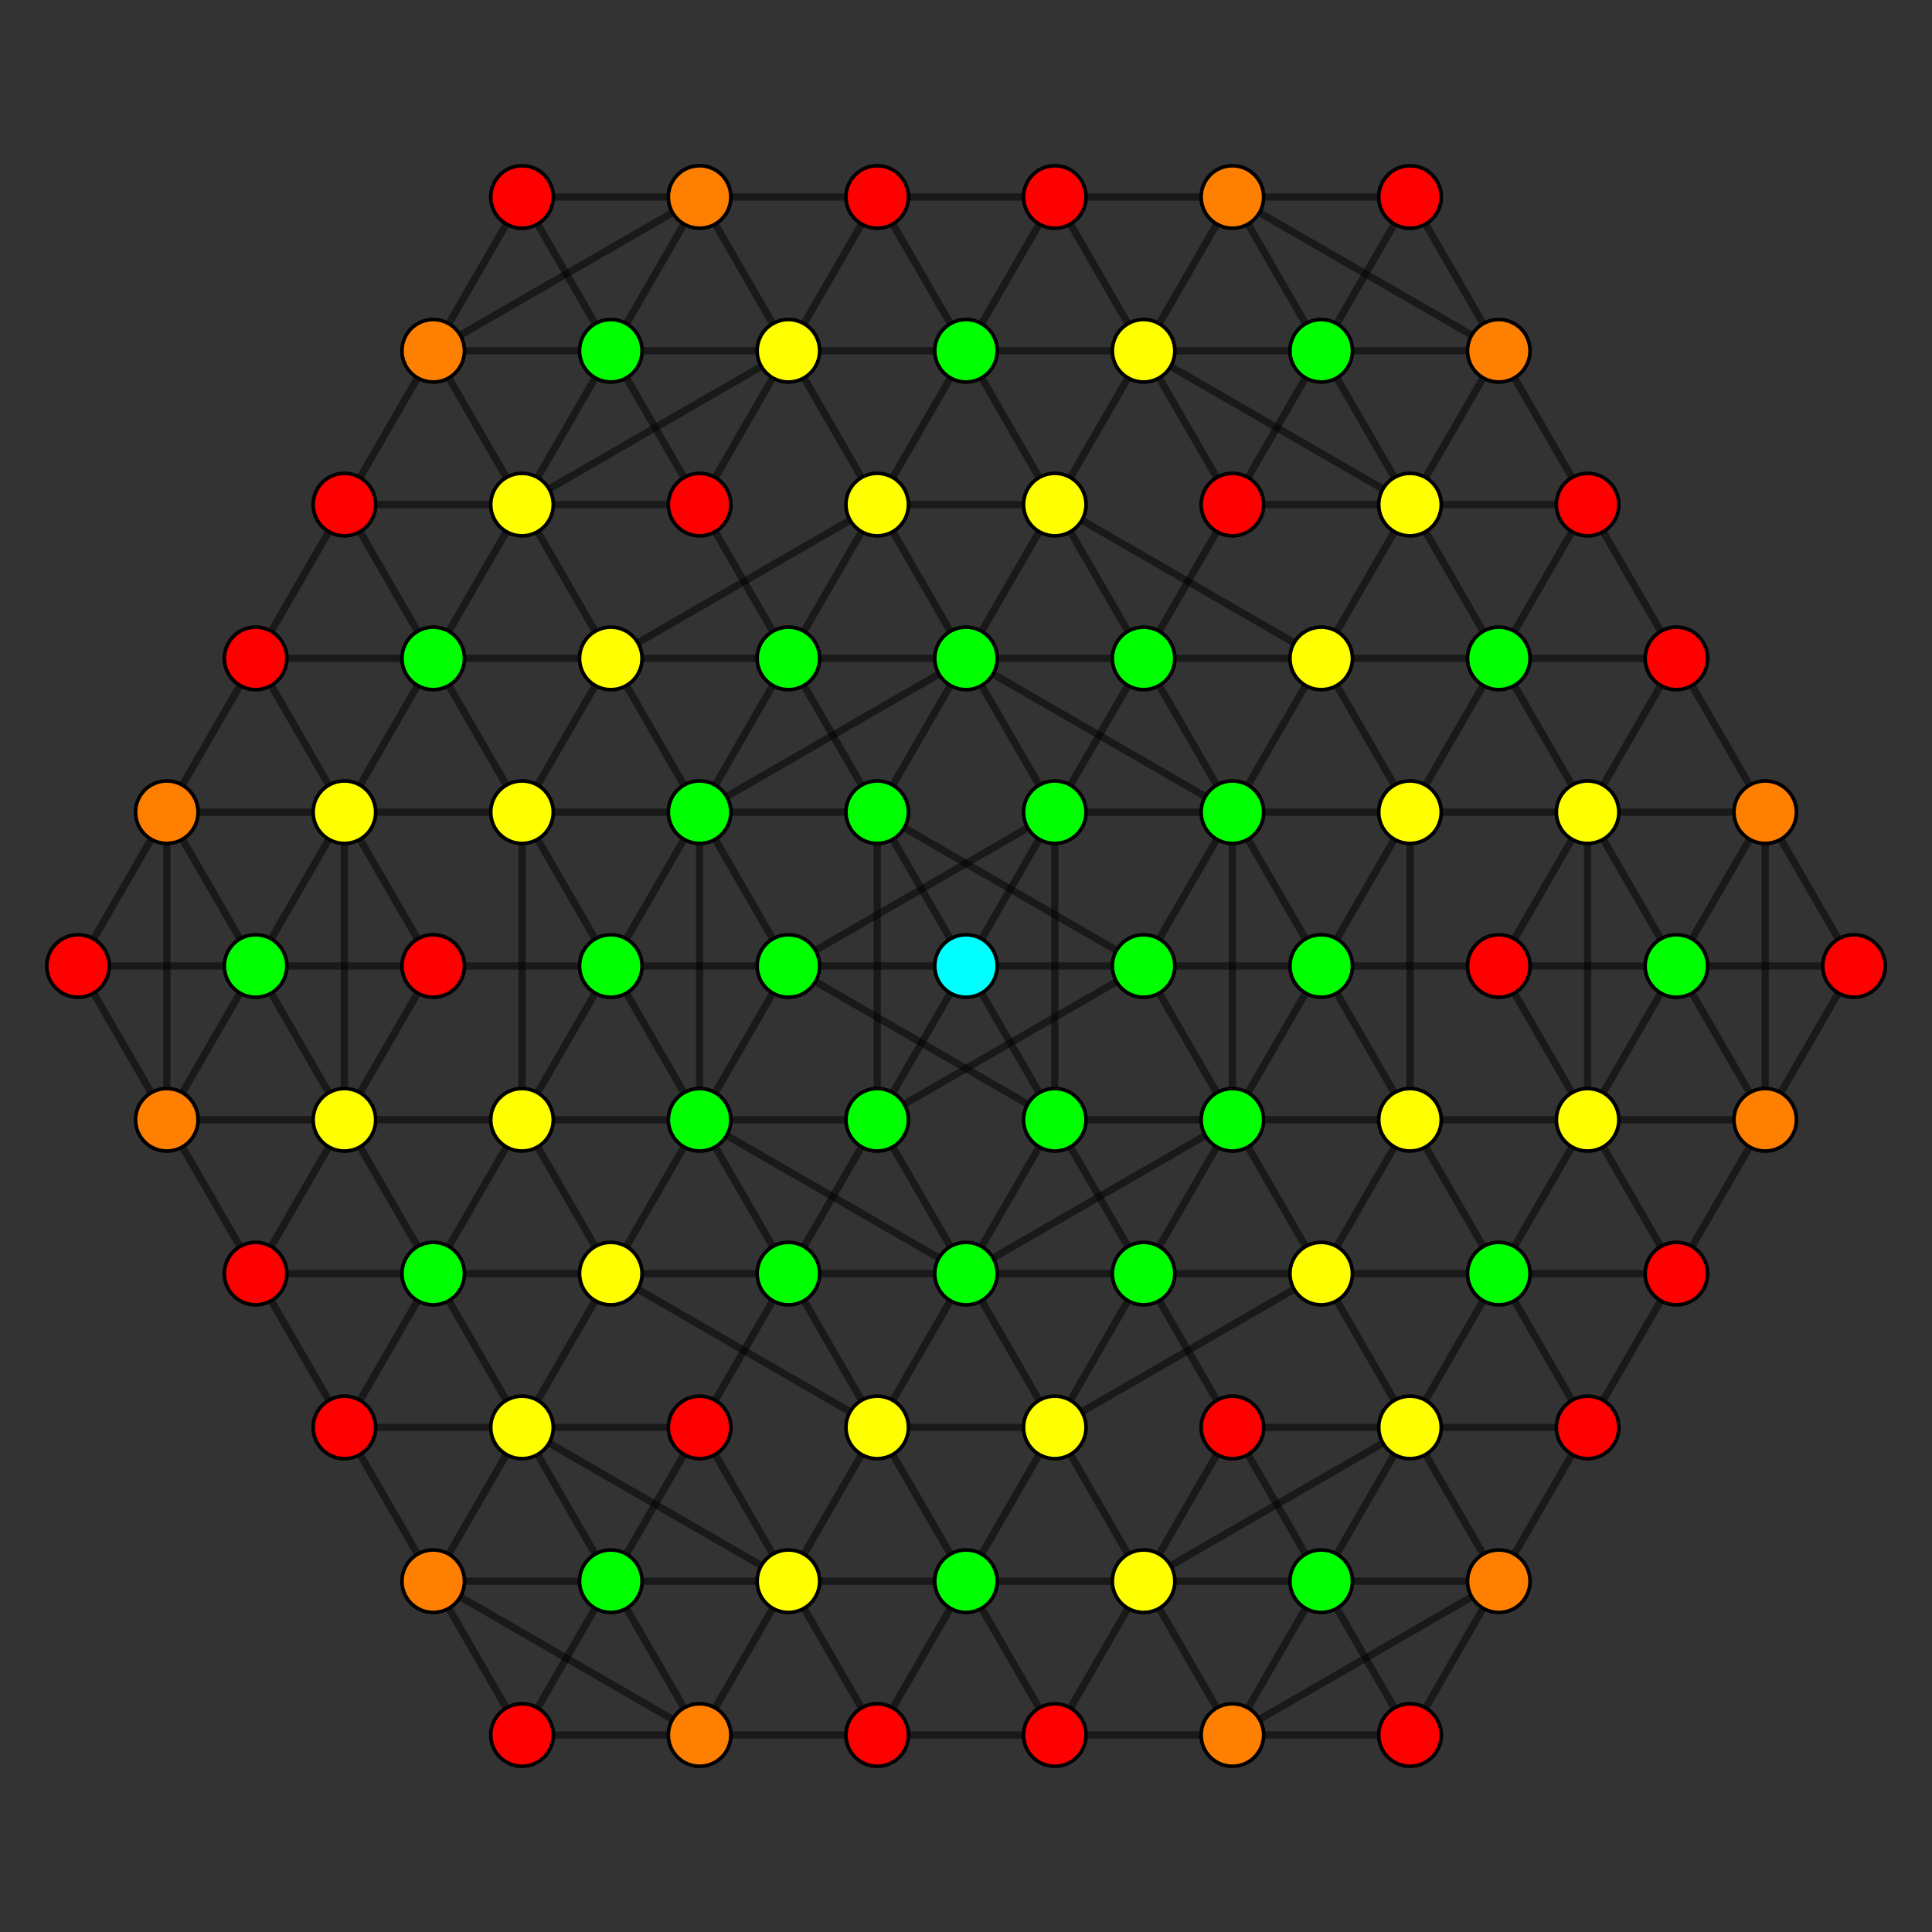 <?xml version="1.0" encoding="UTF-8" standalone="no"?>
<svg
xmlns="http://www.w3.org/2000/svg"
version="1.0"
width="1600" height="1600"
id="7-cube_t126_B3.svg">
<rect width="100%" height="100%" fill="#333333" stroke="none"/>
<g style="stroke:#000000;stroke-width:6.0;stroke-opacity:0.50;">
<line x1="1461.854" y1="672.626" x2="1461.854" y2="672.626"/>
<line x1="1461.854" y1="672.626" x2="1388.315" y2="545.252"/>
<line x1="1461.854" y1="672.626" x2="1314.775" y2="672.626"/>
<line x1="1461.854" y1="672.626" x2="1535.393" y2="800.000"/>
<line x1="1461.854" y1="672.626" x2="1461.854" y2="927.374"/>
<line x1="1461.854" y1="672.626" x2="1388.315" y2="800.000"/>
<line x1="1020.618" y1="1436.869" x2="1020.618" y2="1436.869"/>
<line x1="1020.618" y1="1436.869" x2="947.079" y2="1309.495"/>
<line x1="1020.618" y1="1436.869" x2="873.539" y2="1436.869"/>
<line x1="1020.618" y1="1436.869" x2="1241.236" y2="1309.495"/>
<line x1="1020.618" y1="1436.869" x2="1167.697" y2="1436.869"/>
<line x1="1020.618" y1="1436.869" x2="1094.157" y2="1309.495"/>
<line x1="873.539" y1="672.626" x2="873.539" y2="672.626"/>
<line x1="873.539" y1="672.626" x2="800.000" y2="545.252"/>
<line x1="873.539" y1="672.626" x2="1020.618" y2="672.626"/>
<line x1="873.539" y1="672.626" x2="652.921" y2="800.000"/>
<line x1="873.539" y1="672.626" x2="873.539" y2="927.374"/>
<line x1="873.539" y1="672.626" x2="800.000" y2="800.000"/>
<line x1="432.303" y1="1436.869" x2="432.303" y2="1436.869"/>
<line x1="432.303" y1="1436.869" x2="358.764" y2="1309.495"/>
<line x1="432.303" y1="1436.869" x2="579.382" y2="1436.869"/>
<line x1="432.303" y1="1436.869" x2="505.843" y2="1309.495"/>
<line x1="1167.697" y1="163.131" x2="1167.697" y2="163.131"/>
<line x1="1167.697" y1="163.131" x2="1241.236" y2="290.505"/>
<line x1="1167.697" y1="163.131" x2="1020.618" y2="163.131"/>
<line x1="1167.697" y1="163.131" x2="1094.157" y2="290.505"/>
<line x1="726.461" y1="927.374" x2="726.461" y2="927.374"/>
<line x1="726.461" y1="927.374" x2="800.000" y2="1054.748"/>
<line x1="726.461" y1="927.374" x2="579.382" y2="927.374"/>
<line x1="726.461" y1="927.374" x2="947.079" y2="800.000"/>
<line x1="726.461" y1="927.374" x2="726.461" y2="672.626"/>
<line x1="726.461" y1="927.374" x2="800.000" y2="800.000"/>
<line x1="579.382" y1="163.131" x2="579.382" y2="163.131"/>
<line x1="579.382" y1="163.131" x2="652.921" y2="290.505"/>
<line x1="579.382" y1="163.131" x2="726.461" y2="163.131"/>
<line x1="579.382" y1="163.131" x2="358.764" y2="290.505"/>
<line x1="579.382" y1="163.131" x2="432.303" y2="163.131"/>
<line x1="579.382" y1="163.131" x2="505.843" y2="290.505"/>
<line x1="138.146" y1="927.374" x2="138.146" y2="927.374"/>
<line x1="138.146" y1="927.374" x2="211.685" y2="1054.748"/>
<line x1="138.146" y1="927.374" x2="285.225" y2="927.374"/>
<line x1="138.146" y1="927.374" x2="64.607" y2="800.000"/>
<line x1="138.146" y1="927.374" x2="138.146" y2="672.626"/>
<line x1="138.146" y1="927.374" x2="211.685" y2="800.000"/>
<line x1="1388.315" y1="545.252" x2="1314.775" y2="417.878"/>
<line x1="1388.315" y1="545.252" x2="1314.775" y2="672.626"/>
<line x1="947.079" y1="1309.495" x2="873.539" y2="1182.122"/>
<line x1="947.079" y1="1309.495" x2="873.539" y2="1436.869"/>
<line x1="947.079" y1="1309.495" x2="1167.697" y2="1182.122"/>
<line x1="947.079" y1="1309.495" x2="1020.618" y2="1182.122"/>
<line x1="800.000" y1="545.252" x2="726.461" y2="417.878"/>
<line x1="800.000" y1="545.252" x2="1020.618" y2="672.626"/>
<line x1="800.000" y1="545.252" x2="579.382" y2="672.626"/>
<line x1="800.000" y1="545.252" x2="726.461" y2="672.626"/>
<line x1="358.764" y1="1309.495" x2="285.225" y2="1182.122"/>
<line x1="358.764" y1="1309.495" x2="579.382" y2="1436.869"/>
<line x1="358.764" y1="1309.495" x2="432.303" y2="1182.122"/>
<line x1="1241.236" y1="290.505" x2="1314.775" y2="417.878"/>
<line x1="1241.236" y1="290.505" x2="1020.618" y2="163.131"/>
<line x1="1241.236" y1="290.505" x2="1167.697" y2="417.878"/>
<line x1="800.000" y1="1054.748" x2="873.539" y2="1182.122"/>
<line x1="800.000" y1="1054.748" x2="579.382" y2="927.374"/>
<line x1="800.000" y1="1054.748" x2="1020.618" y2="927.374"/>
<line x1="800.000" y1="1054.748" x2="873.539" y2="927.374"/>
<line x1="652.921" y1="290.505" x2="726.461" y2="417.878"/>
<line x1="652.921" y1="290.505" x2="726.461" y2="163.131"/>
<line x1="652.921" y1="290.505" x2="432.303" y2="417.878"/>
<line x1="652.921" y1="290.505" x2="579.382" y2="417.878"/>
<line x1="211.685" y1="1054.748" x2="285.225" y2="1182.122"/>
<line x1="211.685" y1="1054.748" x2="285.225" y2="927.374"/>
<line x1="1314.775" y1="417.878" x2="1314.775" y2="417.878"/>
<line x1="1314.775" y1="417.878" x2="1167.697" y2="417.878"/>
<line x1="1314.775" y1="417.878" x2="1241.236" y2="545.252"/>
<line x1="873.539" y1="1182.122" x2="873.539" y2="1182.122"/>
<line x1="873.539" y1="1182.122" x2="726.461" y2="1182.122"/>
<line x1="873.539" y1="1182.122" x2="1094.157" y2="1054.748"/>
<line x1="873.539" y1="1182.122" x2="947.079" y2="1054.748"/>
<line x1="726.461" y1="417.878" x2="726.461" y2="417.878"/>
<line x1="726.461" y1="417.878" x2="873.539" y2="417.878"/>
<line x1="726.461" y1="417.878" x2="505.843" y2="545.252"/>
<line x1="726.461" y1="417.878" x2="652.921" y2="545.252"/>
<line x1="285.225" y1="1182.122" x2="285.225" y2="1182.122"/>
<line x1="285.225" y1="1182.122" x2="432.303" y2="1182.122"/>
<line x1="285.225" y1="1182.122" x2="358.764" y2="1054.748"/>
<line x1="1314.775" y1="672.626" x2="1167.697" y2="672.626"/>
<line x1="1314.775" y1="672.626" x2="1314.775" y2="927.374"/>
<line x1="1314.775" y1="672.626" x2="1241.236" y2="800.000"/>
<line x1="873.539" y1="1436.869" x2="726.461" y2="1436.869"/>
<line x1="1020.618" y1="672.626" x2="1167.697" y2="672.626"/>
<line x1="1020.618" y1="672.626" x2="1020.618" y2="927.374"/>
<line x1="1020.618" y1="672.626" x2="947.079" y2="800.000"/>
<line x1="579.382" y1="1436.869" x2="726.461" y2="1436.869"/>
<line x1="579.382" y1="1436.869" x2="652.921" y2="1309.495"/>
<line x1="1020.618" y1="163.131" x2="873.539" y2="163.131"/>
<line x1="1020.618" y1="163.131" x2="947.079" y2="290.505"/>
<line x1="579.382" y1="927.374" x2="432.303" y2="927.374"/>
<line x1="579.382" y1="927.374" x2="579.382" y2="672.626"/>
<line x1="579.382" y1="927.374" x2="652.921" y2="800.000"/>
<line x1="726.461" y1="163.131" x2="873.539" y2="163.131"/>
<line x1="285.225" y1="927.374" x2="432.303" y2="927.374"/>
<line x1="285.225" y1="927.374" x2="285.225" y2="672.626"/>
<line x1="285.225" y1="927.374" x2="358.764" y2="800.000"/>
<line x1="1167.697" y1="417.878" x2="1094.157" y2="545.252"/>
<line x1="1167.697" y1="417.878" x2="947.079" y2="290.505"/>
<line x1="726.461" y1="1182.122" x2="652.921" y2="1309.495"/>
<line x1="726.461" y1="1182.122" x2="505.843" y2="1054.748"/>
<line x1="726.461" y1="1182.122" x2="800.000" y2="1054.748"/>
<line x1="873.539" y1="417.878" x2="1094.157" y2="545.252"/>
<line x1="873.539" y1="417.878" x2="947.079" y2="290.505"/>
<line x1="873.539" y1="417.878" x2="800.000" y2="545.252"/>
<line x1="432.303" y1="1182.122" x2="652.921" y2="1309.495"/>
<line x1="432.303" y1="1182.122" x2="505.843" y2="1054.748"/>
<line x1="1167.697" y1="672.626" x2="1167.697" y2="672.626"/>
<line x1="1167.697" y1="672.626" x2="1094.157" y2="545.252"/>
<line x1="1167.697" y1="672.626" x2="1167.697" y2="927.374"/>
<line x1="1167.697" y1="672.626" x2="1094.157" y2="800.000"/>
<line x1="726.461" y1="1436.869" x2="726.461" y2="1436.869"/>
<line x1="726.461" y1="1436.869" x2="652.921" y2="1309.495"/>
<line x1="726.461" y1="1436.869" x2="800.000" y2="1309.495"/>
<line x1="873.539" y1="163.131" x2="873.539" y2="163.131"/>
<line x1="873.539" y1="163.131" x2="947.079" y2="290.505"/>
<line x1="873.539" y1="163.131" x2="800.000" y2="290.505"/>
<line x1="432.303" y1="927.374" x2="432.303" y2="927.374"/>
<line x1="432.303" y1="927.374" x2="505.843" y2="1054.748"/>
<line x1="432.303" y1="927.374" x2="432.303" y2="672.626"/>
<line x1="432.303" y1="927.374" x2="505.843" y2="800.000"/>
<line x1="1094.157" y1="545.252" x2="1020.618" y2="672.626"/>
<line x1="505.843" y1="1054.748" x2="579.382" y2="927.374"/>
<line x1="1535.393" y1="800.000" x2="1535.393" y2="800.000"/>
<line x1="1535.393" y1="800.000" x2="1461.854" y2="927.374"/>
<line x1="1535.393" y1="800.000" x2="1388.315" y2="800.000"/>
<line x1="1241.236" y1="1309.495" x2="1241.236" y2="1309.495"/>
<line x1="1241.236" y1="1309.495" x2="1167.697" y2="1182.122"/>
<line x1="1241.236" y1="1309.495" x2="1167.697" y2="1436.869"/>
<line x1="1241.236" y1="1309.495" x2="1094.157" y2="1309.495"/>
<line x1="1241.236" y1="1309.495" x2="1314.775" y2="1182.122"/>
<line x1="652.921" y1="800.000" x2="652.921" y2="800.000"/>
<line x1="652.921" y1="800.000" x2="579.382" y2="672.626"/>
<line x1="652.921" y1="800.000" x2="873.539" y2="927.374"/>
<line x1="652.921" y1="800.000" x2="800.000" y2="800.000"/>
<line x1="358.764" y1="1309.495" x2="358.764" y2="1309.495"/>
<line x1="358.764" y1="1309.495" x2="505.843" y2="1309.495"/>
<line x1="1241.236" y1="290.505" x2="1241.236" y2="290.505"/>
<line x1="1241.236" y1="290.505" x2="1094.157" y2="290.505"/>
<line x1="947.079" y1="800.000" x2="947.079" y2="800.000"/>
<line x1="947.079" y1="800.000" x2="1020.618" y2="927.374"/>
<line x1="947.079" y1="800.000" x2="726.461" y2="672.626"/>
<line x1="947.079" y1="800.000" x2="800.000" y2="800.000"/>
<line x1="358.764" y1="290.505" x2="358.764" y2="290.505"/>
<line x1="358.764" y1="290.505" x2="432.303" y2="417.878"/>
<line x1="358.764" y1="290.505" x2="432.303" y2="163.131"/>
<line x1="358.764" y1="290.505" x2="505.843" y2="290.505"/>
<line x1="358.764" y1="290.505" x2="285.225" y2="417.878"/>
<line x1="64.607" y1="800.000" x2="64.607" y2="800.000"/>
<line x1="64.607" y1="800.000" x2="138.146" y2="672.626"/>
<line x1="64.607" y1="800.000" x2="211.685" y2="800.000"/>
<line x1="1167.697" y1="1182.122" x2="1094.157" y2="1054.748"/>
<line x1="1167.697" y1="1182.122" x2="1020.618" y2="1182.122"/>
<line x1="1167.697" y1="1182.122" x2="1314.775" y2="1182.122"/>
<line x1="579.382" y1="672.626" x2="505.843" y2="545.252"/>
<line x1="579.382" y1="672.626" x2="726.461" y2="672.626"/>
<line x1="1020.618" y1="927.374" x2="1094.157" y2="1054.748"/>
<line x1="1020.618" y1="927.374" x2="873.539" y2="927.374"/>
<line x1="432.303" y1="417.878" x2="505.843" y2="545.252"/>
<line x1="432.303" y1="417.878" x2="579.382" y2="417.878"/>
<line x1="432.303" y1="417.878" x2="285.225" y2="417.878"/>
<line x1="1388.315" y1="545.252" x2="1388.315" y2="545.252"/>
<line x1="1388.315" y1="545.252" x2="1241.236" y2="545.252"/>
<line x1="1094.157" y1="1054.748" x2="1094.157" y2="1054.748"/>
<line x1="1094.157" y1="1054.748" x2="947.079" y2="1054.748"/>
<line x1="1094.157" y1="1054.748" x2="1167.697" y2="927.374"/>
<line x1="505.843" y1="545.252" x2="505.843" y2="545.252"/>
<line x1="505.843" y1="545.252" x2="652.921" y2="545.252"/>
<line x1="505.843" y1="545.252" x2="432.303" y2="672.626"/>
<line x1="211.685" y1="1054.748" x2="211.685" y2="1054.748"/>
<line x1="211.685" y1="1054.748" x2="358.764" y2="1054.748"/>
<line x1="1461.854" y1="927.374" x2="1461.854" y2="927.374"/>
<line x1="1461.854" y1="927.374" x2="1388.315" y2="800.000"/>
<line x1="1461.854" y1="927.374" x2="1314.775" y2="927.374"/>
<line x1="1461.854" y1="927.374" x2="1388.315" y2="1054.748"/>
<line x1="1167.697" y1="1436.869" x2="1167.697" y2="1436.869"/>
<line x1="1167.697" y1="1436.869" x2="1094.157" y2="1309.495"/>
<line x1="873.539" y1="927.374" x2="873.539" y2="927.374"/>
<line x1="873.539" y1="927.374" x2="800.000" y2="800.000"/>
<line x1="579.382" y1="1436.869" x2="579.382" y2="1436.869"/>
<line x1="579.382" y1="1436.869" x2="505.843" y2="1309.495"/>
<line x1="1020.618" y1="163.131" x2="1020.618" y2="163.131"/>
<line x1="1020.618" y1="163.131" x2="1094.157" y2="290.505"/>
<line x1="726.461" y1="672.626" x2="726.461" y2="672.626"/>
<line x1="726.461" y1="672.626" x2="800.000" y2="800.000"/>
<line x1="432.303" y1="163.131" x2="432.303" y2="163.131"/>
<line x1="432.303" y1="163.131" x2="505.843" y2="290.505"/>
<line x1="138.146" y1="672.626" x2="138.146" y2="672.626"/>
<line x1="138.146" y1="672.626" x2="211.685" y2="800.000"/>
<line x1="138.146" y1="672.626" x2="285.225" y2="672.626"/>
<line x1="138.146" y1="672.626" x2="211.685" y2="545.252"/>
<line x1="1388.315" y1="800.000" x2="1388.315" y2="800.000"/>
<line x1="1388.315" y1="800.000" x2="1314.775" y2="672.626"/>
<line x1="1388.315" y1="800.000" x2="1241.236" y2="800.000"/>
<line x1="1388.315" y1="800.000" x2="1314.775" y2="927.374"/>
<line x1="1094.157" y1="1309.495" x2="1094.157" y2="1309.495"/>
<line x1="1094.157" y1="1309.495" x2="1020.618" y2="1182.122"/>
<line x1="1094.157" y1="1309.495" x2="947.079" y2="1309.495"/>
<line x1="1094.157" y1="1309.495" x2="1167.697" y2="1182.122"/>
<line x1="800.000" y1="800.000" x2="800.000" y2="800.000"/>
<line x1="505.843" y1="1309.495" x2="505.843" y2="1309.495"/>
<line x1="505.843" y1="1309.495" x2="432.303" y2="1182.122"/>
<line x1="505.843" y1="1309.495" x2="652.921" y2="1309.495"/>
<line x1="505.843" y1="1309.495" x2="579.382" y2="1182.122"/>
<line x1="1094.157" y1="290.505" x2="1094.157" y2="290.505"/>
<line x1="1094.157" y1="290.505" x2="1167.697" y2="417.878"/>
<line x1="1094.157" y1="290.505" x2="947.079" y2="290.505"/>
<line x1="1094.157" y1="290.505" x2="1020.618" y2="417.878"/>
<line x1="505.843" y1="290.505" x2="505.843" y2="290.505"/>
<line x1="505.843" y1="290.505" x2="579.382" y2="417.878"/>
<line x1="505.843" y1="290.505" x2="652.921" y2="290.505"/>
<line x1="505.843" y1="290.505" x2="432.303" y2="417.878"/>
<line x1="211.685" y1="800.000" x2="211.685" y2="800.000"/>
<line x1="211.685" y1="800.000" x2="285.225" y2="927.374"/>
<line x1="211.685" y1="800.000" x2="358.764" y2="800.000"/>
<line x1="211.685" y1="800.000" x2="285.225" y2="672.626"/>
<line x1="1314.775" y1="672.626" x2="1314.775" y2="672.626"/>
<line x1="1314.775" y1="672.626" x2="1241.236" y2="545.252"/>
<line x1="1020.618" y1="1182.122" x2="1020.618" y2="1182.122"/>
<line x1="1020.618" y1="1182.122" x2="947.079" y2="1054.748"/>
<line x1="726.461" y1="672.626" x2="652.921" y2="545.252"/>
<line x1="432.303" y1="1182.122" x2="432.303" y2="1182.122"/>
<line x1="432.303" y1="1182.122" x2="358.764" y2="1054.748"/>
<line x1="432.303" y1="1182.122" x2="579.382" y2="1182.122"/>
<line x1="1167.697" y1="417.878" x2="1167.697" y2="417.878"/>
<line x1="1167.697" y1="417.878" x2="1241.236" y2="545.252"/>
<line x1="1167.697" y1="417.878" x2="1020.618" y2="417.878"/>
<line x1="873.539" y1="927.374" x2="947.079" y2="1054.748"/>
<line x1="579.382" y1="417.878" x2="579.382" y2="417.878"/>
<line x1="579.382" y1="417.878" x2="652.921" y2="545.252"/>
<line x1="285.225" y1="927.374" x2="285.225" y2="927.374"/>
<line x1="285.225" y1="927.374" x2="358.764" y2="1054.748"/>
<line x1="1241.236" y1="545.252" x2="1241.236" y2="545.252"/>
<line x1="1241.236" y1="545.252" x2="1094.157" y2="545.252"/>
<line x1="1241.236" y1="545.252" x2="1167.697" y2="672.626"/>
<line x1="947.079" y1="1054.748" x2="947.079" y2="1054.748"/>
<line x1="947.079" y1="1054.748" x2="800.000" y2="1054.748"/>
<line x1="947.079" y1="1054.748" x2="1020.618" y2="927.374"/>
<line x1="652.921" y1="545.252" x2="652.921" y2="545.252"/>
<line x1="652.921" y1="545.252" x2="800.000" y2="545.252"/>
<line x1="652.921" y1="545.252" x2="579.382" y2="672.626"/>
<line x1="358.764" y1="1054.748" x2="358.764" y2="1054.748"/>
<line x1="358.764" y1="1054.748" x2="505.843" y2="1054.748"/>
<line x1="358.764" y1="1054.748" x2="432.303" y2="927.374"/>
<line x1="1314.775" y1="927.374" x2="1241.236" y2="800.000"/>
<line x1="1314.775" y1="927.374" x2="1167.697" y2="927.374"/>
<line x1="1314.775" y1="927.374" x2="1388.315" y2="1054.748"/>
<line x1="1020.618" y1="927.374" x2="1167.697" y2="927.374"/>
<line x1="579.382" y1="672.626" x2="432.303" y2="672.626"/>
<line x1="285.225" y1="672.626" x2="358.764" y2="800.000"/>
<line x1="285.225" y1="672.626" x2="432.303" y2="672.626"/>
<line x1="285.225" y1="672.626" x2="211.685" y2="545.252"/>
<line x1="1241.236" y1="800.000" x2="1241.236" y2="800.000"/>
<line x1="1241.236" y1="800.000" x2="1094.157" y2="800.000"/>
<line x1="947.079" y1="1309.495" x2="947.079" y2="1309.495"/>
<line x1="947.079" y1="1309.495" x2="800.000" y2="1309.495"/>
<line x1="947.079" y1="800.000" x2="1094.157" y2="800.000"/>
<line x1="652.921" y1="1309.495" x2="652.921" y2="1309.495"/>
<line x1="652.921" y1="1309.495" x2="800.000" y2="1309.495"/>
<line x1="652.921" y1="1309.495" x2="579.382" y2="1182.122"/>
<line x1="947.079" y1="290.505" x2="947.079" y2="290.505"/>
<line x1="947.079" y1="290.505" x2="800.000" y2="290.505"/>
<line x1="947.079" y1="290.505" x2="1020.618" y2="417.878"/>
<line x1="652.921" y1="800.000" x2="505.843" y2="800.000"/>
<line x1="652.921" y1="290.505" x2="652.921" y2="290.505"/>
<line x1="652.921" y1="290.505" x2="800.000" y2="290.505"/>
<line x1="358.764" y1="800.000" x2="358.764" y2="800.000"/>
<line x1="358.764" y1="800.000" x2="505.843" y2="800.000"/>
<line x1="1094.157" y1="545.252" x2="1094.157" y2="545.252"/>
<line x1="800.000" y1="1054.748" x2="800.000" y2="1054.748"/>
<line x1="800.000" y1="545.252" x2="800.000" y2="545.252"/>
<line x1="505.843" y1="1054.748" x2="505.843" y2="1054.748"/>
<line x1="1167.697" y1="927.374" x2="1167.697" y2="927.374"/>
<line x1="1167.697" y1="927.374" x2="1094.157" y2="800.000"/>
<line x1="873.539" y1="1436.869" x2="873.539" y2="1436.869"/>
<line x1="873.539" y1="1436.869" x2="800.000" y2="1309.495"/>
<line x1="726.461" y1="163.131" x2="726.461" y2="163.131"/>
<line x1="726.461" y1="163.131" x2="800.000" y2="290.505"/>
<line x1="432.303" y1="672.626" x2="432.303" y2="672.626"/>
<line x1="432.303" y1="672.626" x2="505.843" y2="800.000"/>
<line x1="1094.157" y1="800.000" x2="1094.157" y2="800.000"/>
<line x1="1094.157" y1="800.000" x2="1020.618" y2="672.626"/>
<line x1="1094.157" y1="800.000" x2="1020.618" y2="927.374"/>
<line x1="800.000" y1="1309.495" x2="800.000" y2="1309.495"/>
<line x1="800.000" y1="1309.495" x2="726.461" y2="1182.122"/>
<line x1="800.000" y1="1309.495" x2="873.539" y2="1182.122"/>
<line x1="800.000" y1="290.505" x2="800.000" y2="290.505"/>
<line x1="800.000" y1="290.505" x2="873.539" y2="417.878"/>
<line x1="800.000" y1="290.505" x2="726.461" y2="417.878"/>
<line x1="505.843" y1="800.000" x2="505.843" y2="800.000"/>
<line x1="505.843" y1="800.000" x2="579.382" y2="927.374"/>
<line x1="505.843" y1="800.000" x2="579.382" y2="672.626"/>
<line x1="1020.618" y1="672.626" x2="1020.618" y2="672.626"/>
<line x1="726.461" y1="1182.122" x2="726.461" y2="1182.122"/>
<line x1="873.539" y1="417.878" x2="873.539" y2="417.878"/>
<line x1="579.382" y1="927.374" x2="579.382" y2="927.374"/>
<line x1="1314.775" y1="1182.122" x2="1388.315" y2="1054.748"/>
<line x1="285.225" y1="417.878" x2="211.685" y2="545.252"/>
<line x1="1314.775" y1="927.374" x2="1314.775" y2="927.374"/>
<line x1="1314.775" y1="927.374" x2="1241.236" y2="1054.748"/>
<line x1="1167.697" y1="1182.122" x2="1167.697" y2="1182.122"/>
<line x1="1167.697" y1="1182.122" x2="1241.236" y2="1054.748"/>
<line x1="726.461" y1="927.374" x2="652.921" y2="1054.748"/>
<line x1="579.382" y1="1182.122" x2="579.382" y2="1182.122"/>
<line x1="579.382" y1="1182.122" x2="652.921" y2="1054.748"/>
<line x1="1020.618" y1="417.878" x2="1020.618" y2="417.878"/>
<line x1="1020.618" y1="417.878" x2="947.079" y2="545.252"/>
<line x1="873.539" y1="672.626" x2="947.079" y2="545.252"/>
<line x1="432.303" y1="417.878" x2="432.303" y2="417.878"/>
<line x1="432.303" y1="417.878" x2="358.764" y2="545.252"/>
<line x1="285.225" y1="672.626" x2="285.225" y2="672.626"/>
<line x1="285.225" y1="672.626" x2="358.764" y2="545.252"/>
<line x1="1020.618" y1="927.374" x2="1020.618" y2="927.374"/>
<line x1="579.382" y1="672.626" x2="579.382" y2="672.626"/>
<line x1="1388.315" y1="1054.748" x2="1388.315" y2="1054.748"/>
<line x1="1388.315" y1="1054.748" x2="1241.236" y2="1054.748"/>
<line x1="505.843" y1="1054.748" x2="652.921" y2="1054.748"/>
<line x1="1094.157" y1="545.252" x2="947.079" y2="545.252"/>
<line x1="211.685" y1="545.252" x2="211.685" y2="545.252"/>
<line x1="211.685" y1="545.252" x2="358.764" y2="545.252"/>
<line x1="1314.775" y1="1182.122" x2="1314.775" y2="1182.122"/>
<line x1="1314.775" y1="1182.122" x2="1241.236" y2="1054.748"/>
<line x1="726.461" y1="1182.122" x2="652.921" y2="1054.748"/>
<line x1="873.539" y1="417.878" x2="947.079" y2="545.252"/>
<line x1="285.225" y1="417.878" x2="285.225" y2="417.878"/>
<line x1="285.225" y1="417.878" x2="358.764" y2="545.252"/>
<line x1="1241.236" y1="1054.748" x2="1241.236" y2="1054.748"/>
<line x1="1241.236" y1="1054.748" x2="1167.697" y2="927.374"/>
<line x1="1241.236" y1="1054.748" x2="1094.157" y2="1054.748"/>
<line x1="652.921" y1="1054.748" x2="652.921" y2="1054.748"/>
<line x1="652.921" y1="1054.748" x2="579.382" y2="927.374"/>
<line x1="652.921" y1="1054.748" x2="800.000" y2="1054.748"/>
<line x1="947.079" y1="545.252" x2="947.079" y2="545.252"/>
<line x1="947.079" y1="545.252" x2="1020.618" y2="672.626"/>
<line x1="947.079" y1="545.252" x2="800.000" y2="545.252"/>
<line x1="358.764" y1="545.252" x2="358.764" y2="545.252"/>
<line x1="358.764" y1="545.252" x2="432.303" y2="672.626"/>
<line x1="358.764" y1="545.252" x2="505.843" y2="545.252"/>
</g>
<g style="stroke:#000000;stroke-width:3.0;fill:#ff0000">
<circle cx="432.303" cy="1436.869" r="25.9"/>
<circle cx="1167.697" cy="163.131" r="25.9"/>
<circle cx="1388.315" cy="545.252" r="25.9"/>
<circle cx="211.685" cy="1054.748" r="25.9"/>
<circle cx="1314.775" cy="417.878" r="25.9"/>
<circle cx="285.225" cy="1182.122" r="25.9"/>
<circle cx="873.539" cy="1436.869" r="25.9"/>
<circle cx="726.461" cy="163.131" r="25.9"/>
<circle cx="726.461" cy="1436.869" r="25.9"/>
<circle cx="873.539" cy="163.131" r="25.9"/>
<circle cx="1535.393" cy="800.000" r="25.9"/>
<circle cx="64.607" cy="800.000" r="25.9"/>
<circle cx="1167.697" cy="1436.869" r="25.9"/>
<circle cx="432.303" cy="163.131" r="25.9"/>
<circle cx="1020.618" cy="1182.122" r="25.9"/>
<circle cx="579.382" cy="417.878" r="25.9"/>
<circle cx="1241.236" cy="800.000" r="25.9"/>
<circle cx="358.764" cy="800.000" r="25.9"/>
<circle cx="1314.775" cy="1182.122" r="25.9"/>
<circle cx="285.225" cy="417.878" r="25.9"/>
<circle cx="1388.315" cy="1054.748" r="25.9"/>
<circle cx="211.685" cy="545.252" r="25.9"/>
<circle cx="579.382" cy="1182.122" r="25.9"/>
<circle cx="1020.618" cy="417.878" r="25.9"/>
</g>
<g style="stroke:#000000;stroke-width:3.0;fill:#ff7f00">
<circle cx="1461.854" cy="672.626" r="25.9"/>
<circle cx="1020.618" cy="1436.869" r="25.9"/>
<circle cx="579.382" cy="163.131" r="25.9"/>
<circle cx="138.146" cy="927.374" r="25.9"/>
<circle cx="358.764" cy="1309.495" r="25.9"/>
<circle cx="1241.236" cy="290.505" r="25.9"/>
<circle cx="579.382" cy="1436.869" r="25.9"/>
<circle cx="1020.618" cy="163.131" r="25.9"/>
<circle cx="1241.236" cy="1309.495" r="25.9"/>
<circle cx="358.764" cy="290.505" r="25.9"/>
<circle cx="1461.854" cy="927.374" r="25.9"/>
<circle cx="138.146" cy="672.626" r="25.9"/>
</g>
<g style="stroke:#000000;stroke-width:3.0;fill:#ffff00">
<circle cx="947.079" cy="1309.495" r="25.9"/>
<circle cx="652.921" cy="290.505" r="25.9"/>
<circle cx="873.539" cy="1182.122" r="25.9"/>
<circle cx="726.461" cy="417.878" r="25.9"/>
<circle cx="1314.775" cy="672.626" r="25.9"/>
<circle cx="285.225" cy="927.374" r="25.9"/>
<circle cx="1167.697" cy="417.878" r="25.9"/>
<circle cx="726.461" cy="1182.122" r="25.9"/>
<circle cx="873.539" cy="417.878" r="25.9"/>
<circle cx="432.303" cy="1182.122" r="25.9"/>
<circle cx="1167.697" cy="672.626" r="25.9"/>
<circle cx="432.303" cy="927.374" r="25.9"/>
<circle cx="1094.157" cy="545.252" r="25.9"/>
<circle cx="652.921" cy="1309.495" r="25.9"/>
<circle cx="947.079" cy="290.505" r="25.9"/>
<circle cx="505.843" cy="1054.748" r="25.9"/>
<circle cx="1167.697" cy="1182.122" r="25.9"/>
<circle cx="432.303" cy="417.878" r="25.9"/>
<circle cx="1094.157" cy="1054.748" r="25.9"/>
<circle cx="505.843" cy="545.252" r="25.9"/>
<circle cx="1314.775" cy="927.374" r="25.9"/>
<circle cx="285.225" cy="672.626" r="25.9"/>
<circle cx="1167.697" cy="927.374" r="25.9"/>
<circle cx="432.303" cy="672.626" r="25.9"/>
</g>
<g style="stroke:#000000;stroke-width:3.0;fill:#00ff00">
<circle cx="873.539" cy="672.626" r="25.9"/>
<circle cx="726.461" cy="927.374" r="25.9"/>
<circle cx="800.000" cy="545.252" r="25.9"/>
<circle cx="800.000" cy="1054.748" r="25.9"/>
<circle cx="1020.618" cy="672.626" r="25.9"/>
<circle cx="579.382" cy="927.374" r="25.9"/>
<circle cx="652.921" cy="800.000" r="25.9"/>
<circle cx="947.079" cy="800.000" r="25.9"/>
<circle cx="579.382" cy="672.626" r="25.9"/>
<circle cx="1020.618" cy="927.374" r="25.9"/>
<circle cx="873.539" cy="927.374" r="25.9"/>
<circle cx="726.461" cy="672.626" r="25.9"/>
<circle cx="1388.315" cy="800.000" r="25.9"/>
<circle cx="1094.157" cy="1309.495" r="25.9"/>
<circle cx="505.843" cy="1309.495" r="25.9"/>
<circle cx="1094.157" cy="290.505" r="25.9"/>
<circle cx="505.843" cy="290.505" r="25.9"/>
<circle cx="211.685" cy="800.000" r="25.9"/>
<circle cx="1241.236" cy="545.252" r="25.9"/>
<circle cx="947.079" cy="1054.748" r="25.9"/>
<circle cx="652.921" cy="545.252" r="25.9"/>
<circle cx="358.764" cy="1054.748" r="25.9"/>
<circle cx="1094.157" cy="800.000" r="25.9"/>
<circle cx="800.000" cy="1309.495" r="25.9"/>
<circle cx="800.000" cy="290.505" r="25.9"/>
<circle cx="505.843" cy="800.000" r="25.9"/>
<circle cx="1241.236" cy="1054.748" r="25.9"/>
<circle cx="652.921" cy="1054.748" r="25.9"/>
<circle cx="947.079" cy="545.252" r="25.9"/>
<circle cx="358.764" cy="545.252" r="25.9"/>
</g>
<g style="stroke:#000000;stroke-width:3.0;fill:#00ffff">
<circle cx="800.000" cy="800.000" r="25.9"/>
</g>
</svg>
